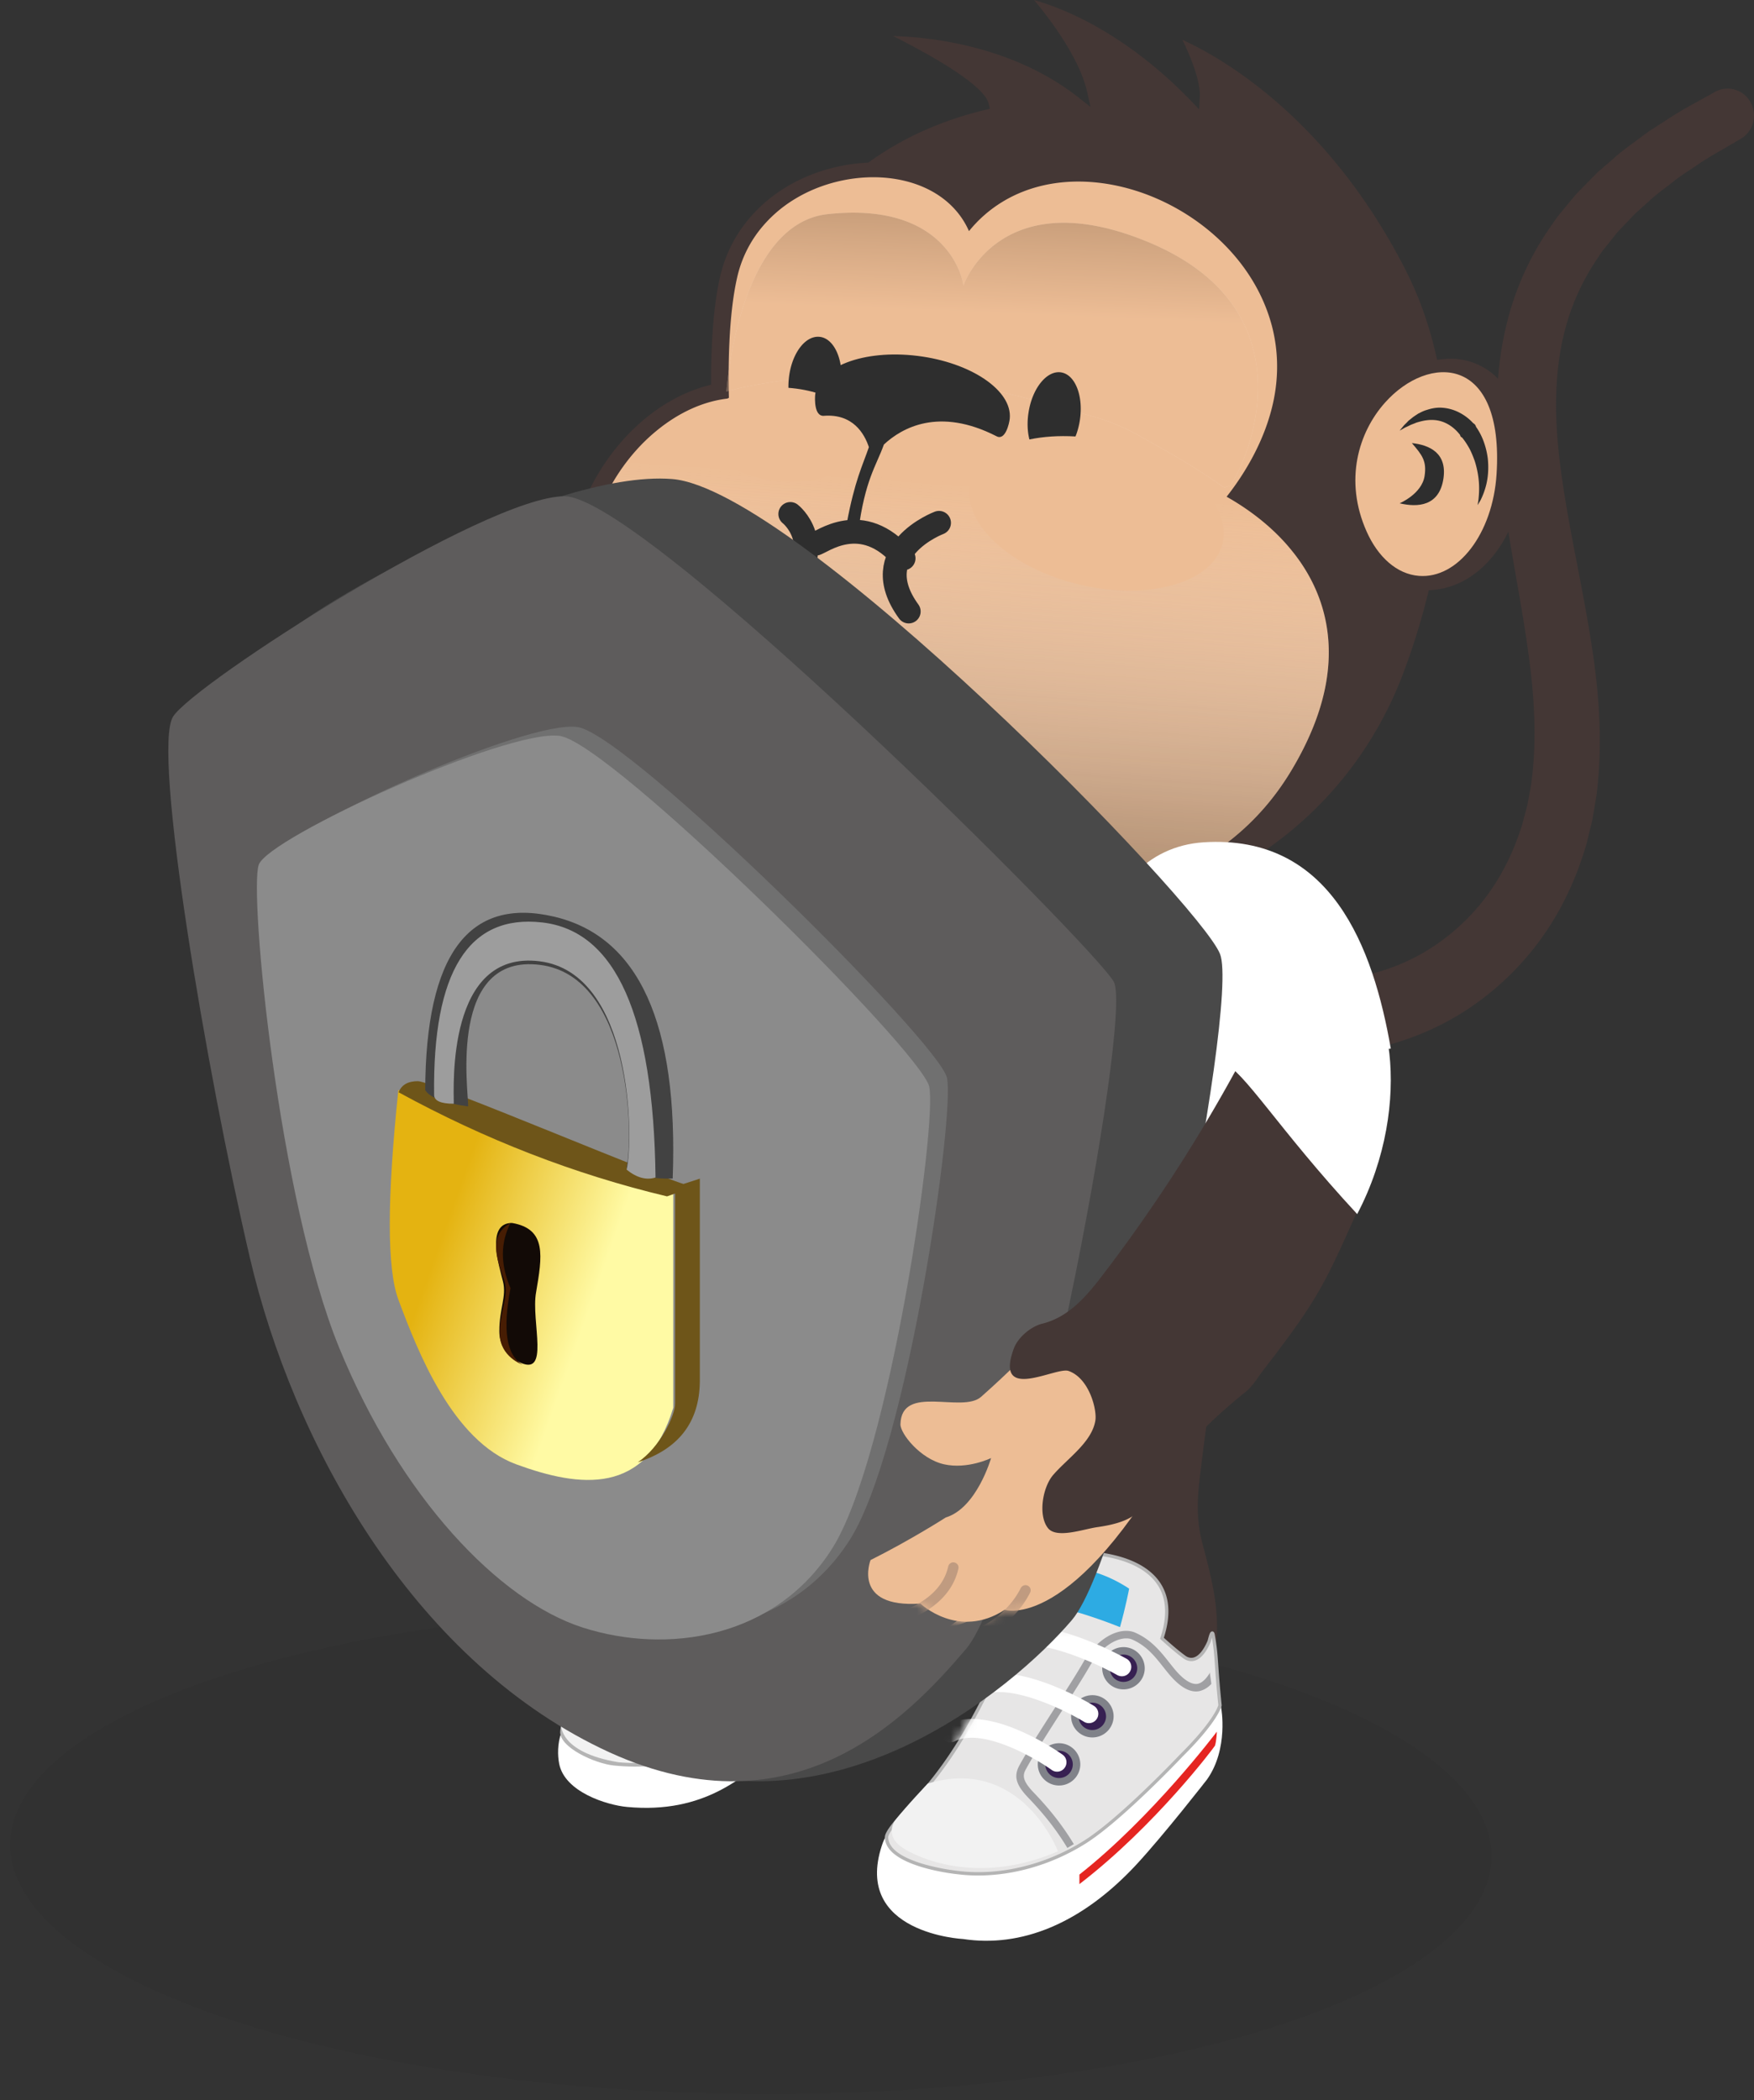 <svg xmlns="http://www.w3.org/2000/svg" xmlns:xlink="http://www.w3.org/1999/xlink" width="198" height="237"><rect width="100%" height="100%" fill="#333333" stroke="none"/><defs><path id="prefix__a" d="M9.299 0s-1.62 3.716-3.403 5.473c0 0-2.482 2.925-5.896 5.855l6.877 5.746 10.068-6.002 4.92-5.517-3.446-4.098L9.3 0z"/><path id="prefix__c" d="M9.299 0s-1.62 3.716-3.403 5.473c0 0-2.482 2.925-5.896 5.855l6.877 5.746 10.068-6.002 4.92-5.517-3.446-4.098L9.3 0z"/><path id="prefix__e" d="M9.299 0s-1.62 3.716-3.403 5.473c0 0-2.482 2.925-5.896 5.855l6.877 5.746 10.068-6.002 4.92-5.517-3.446-4.098L9.3 0z"/><path id="prefix__g" d="M15.372 1.37c2.05 2.49 1.245 3.54 3.258 9.43.418 1.221 2.723 5.8-.201 5.918-.7.027-1.558-.231-2.75-1.668-.62-.742-2.245-3.152-2.245-3.152s-.175 3.803 1.398 5.724c0 0 2.362 1.808 3.888 1.178 0 0 3.724-.737 2.75 2.755-.493 1.764-2.427 4.6-6.42 3.39 0 0-1.754 3.313-5.918.128 0 0-3.268 1.082-5.318-4.244 0 0-7.675-2.25-1.25-16.813-.005.01 9.339-6.865 12.808-2.647z"/><path id="prefix__i" d="M7.738 0S3.925 9.387 0 15.213l13.2 6.314 4.918-5.752 5.709-8.246-.048-4.085-3.429-2.271L7.738 0z"/><path id="prefix__k" d="M7.738 0S3.925 9.387 0 15.213l13.2 6.314 4.918-5.752 5.709-8.246-.048-4.085-3.429-2.271L7.738 0z"/><path id="prefix__m" d="M7.738 0S3.925 9.387 0 15.213l13.2 6.314 4.918-5.752 5.709-8.246-.048-4.085-3.429-2.271L7.738 0z"/><path id="prefix__r" d="M22.356.051C18.049.562 19.55.6 12.752 6.62c-2.148 1.9-9.006-1.501-9.104 3.103-.022 1.022 2.213 3.896 4.91 4.508 2.66.601 5.32-.703 5.32-.703s-1.605 5.642-5.118 6.707c0 0-3.888 2.501-8.49 4.806 0 0-2.142 5.445 5.63 4.908 0 0 4.296 4.103 9.517.702 0 0 7.673 2.603 19.583-18.8-.01 0-4.617-12.758-12.644-11.8z"/><path id="prefix__t" d="M22.356.051C18.049.562 19.55.6 12.752 6.62c-2.148 1.9-9.006-1.501-9.104 3.103-.022 1.022 2.213 3.896 4.91 4.508 2.66.601 5.32-.703 5.32-.703s-1.605 5.642-5.118 6.707c0 0-3.888 2.501-8.49 4.806 0 0-2.142 5.445 5.63 4.908 0 0 4.296 4.103 9.517.702 0 0 7.673 2.603 19.583-18.8-.01 0-4.617-12.758-12.644-11.8z"/><linearGradient id="prefix__o" x1="44.297%" x2="51.313%" y1="139.244%" y2="41.92%"><stop offset="0%" stop-color="#3E2915"/><stop offset="10.45%" stop-color="#47321E" stop-opacity=".895"/><stop offset="29.53%" stop-color="#604A37" stop-opacity=".705"/><stop offset="55.1%" stop-color="#8E7B6B" stop-opacity=".449"/><stop offset="85.85%" stop-color="#D6CEC8" stop-opacity=".141"/><stop offset="100%" stop-color="#FFF" stop-opacity="0"/></linearGradient><linearGradient id="prefix__p" x1="52.525%" x2="56.236%" y1="47.437%" y2="0%"><stop offset="7.05%" stop-color="#EDBD95"/><stop offset="100%" stop-color="#3E2915"/></linearGradient><linearGradient id="prefix__q" x1="25.218%" x2="73.644%" y1="23.897%" y2="48.352%"><stop offset="0%" stop-color="#E4B311"/><stop offset="100%" stop-color="#FFFAA4"/></linearGradient></defs><g fill="none" fill-rule="evenodd" transform="translate(.917)"><ellipse cx="83.84" cy="208.809" fill="#030304" fill-rule="nonzero" opacity=".05" rx="27.475" ry="83.608" transform="rotate(-89.509 83.84 208.81)"/><g fill="#443735" fill-rule="nonzero"><path d="M134.65 174.252c-.874-3.31-.516-5.934-.109-9.25 1.047-8.547 2.425-16.876 4.444-25.236 1.682-6.957 1.86-14.246 1.91-21.364.048-6.416-.283-13.074-2.561-19.147-2.921-7.771-11.144-11.863-18.984-12.05-7.717-.189-17.737.331-24.02 5.279-3.32 2.62-6.89 7.814-7.687 11.997-2.773 14.536-3.18 30.935-.75 45.535.75 4.504 2.535 9.555 3.001 14.102.25 2.485-.542 3.674-1.03 5.682-.136.568-2.372 2.635-2.773 3.208 0 0-1.481 3.83 3.857 4.05.69.026.988 1.044 1.064 2.12.076 1.087 1.785 6.352 5.008 3.953 0 0 .282-.879 2.468.214 0 0 5.17-1.671 4.102-7.59-.184-1.033-.239-3.448-.163-4.573.109-1.612.196-2.962.277-4.43.222-4.129 1.671-11.364 6.977-9.822 6.158 1.794 7.303 6.465 7.374 12.811.01 1.109.157 3.819.076 4.836-.218 2.818-.152 3.214-.326 5.876-.109 1.639-.64 3.663 1.942 4.408.38.112 2.04-2.068 3.977-.225 1.595 1.515 3 5.827 7.58.412.537-.632 1.785 2.357 4.243 2.758 1.367.225 2.17-2.496 1.497-7.396-.315-2.217-1.226-5.522-1.394-6.16z"/><path d="M134.688 188a.996.996 0 01-.18-.016c-1.486-.241-2.55-1.387-3.25-2.142-.303-.327-.65-.697-.786-.697-1.579 1.853-2.908 2.748-4.08 2.737h-.038c-1.308-.027-2.165-1.14-2.919-2.115-.293-.38-.57-.734-.846-.997-1.335-1.269-2.512-.482-3.218-.01-.309.209-.499.332-.683.278-2.436-.701-2.263-2.544-2.127-4.027.016-.193.038-.386.049-.573.076-1.173.108-1.902.135-2.603.033-.873.07-1.698.19-3.273.054-.68 0-2.169-.038-3.363a71.837 71.837 0 01-.043-1.457c-.07-6.518-1.308-10.904-7.238-12.634-1.291-.375-2.425-.23-3.375.434-2.756 1.922-3.266 7.54-3.358 9.217-.081 1.5-.168 2.855-.277 4.435-.081 1.167-.021 3.534.158 4.53.868 4.81-2.382 7.21-4.227 7.804l-.076.027-.07-.038c-1.216-.61-1.775-.562-1.997-.476-.163.058-.2.155-.206.16l-.022.048-.043.038c-.912.68-1.79.835-2.615.466-1.818-.82-2.648-3.85-2.697-4.553-.081-1.2-.412-1.928-.879-1.944-1.872-.075-3.147-.6-3.781-1.553-.82-1.226-.266-2.683-.245-2.747l.022-.038c.157-.23.575-.659 1.053-1.157.645-.67 1.616-1.687 1.692-1.987.141-.573.299-1.076.456-1.564.402-1.242.743-2.313.57-4.06-.266-2.58-.966-5.366-1.644-8.054-.505-2.014-1.031-4.097-1.356-6.036-2.388-14.348-2.122-30.544.748-45.6.841-4.412 4.607-9.618 7.759-12.103 6.521-5.137 16.9-5.5 24.144-5.324 7.323.177 16.092 4.007 19.157 12.174 2.344 6.25 2.615 13.218 2.572 19.21-.049 7.317-.239 14.461-1.915 21.408-1.85 7.659-3.299 15.907-4.438 25.215l-.033.262c-.396 3.203-.705 5.73.136 8.918l.06.22c.26.969 1.052 3.92 1.334 5.955.5 3.636.223 6.357-.743 7.284-.228.209-.5.321-.792.321z"/></g><path fill="#FFF" fill-rule="nonzero" d="M104.621 179.096s.265 6.024-.211 8.447c-.38 1.942-1.106 4.474-6.585 5.407-2.985.508-8.54 2.521-11.434 4.802-3.338 2.62-7.71 6.974-16.538 6.145-2.228-.208-7.04-1.67-7.652-4.895-.352-1.845-.076-5.097 3.089-6.827 4.535-2.477 10.139-7.022 15.487-13.74 1.81-2.275 4.065-11.47 9.608-6.52.97.867 1.713 1.527 3.653 3.71 1.327 1.5 5.375 5.157 7.668 2.226.558-.714 2.546-3.377 2.725-1.762.098.884.163 1.02.19 3.007z"/><g fill-rule="nonzero"><path fill="#E7E6E6" d="M104.621 179.096s.206 2.963-.233 5.707c-.314 1.954-2.628 3.787-8.107 4.72-2.986.508-9.58 3.182-12.659 5.206-6.643 4.36-11.705 4.42-15.167 4.098-2.228-.207-5.848-2.051-5.724-3.416.109-1.195.179-1.539 2.563-3.236 4.216-3 10.14-7.022 15.488-13.74 1.81-2.275 4.2-11.606 9.608-6.52.948.889 1.712 1.527 3.652 3.71 1.328 1.5 5.376 5.157 7.668 2.226.558-.714 2.547-3.377 2.726-1.762.092.884.157 1.02.184 3.007z"/><path fill="#B4B4B4" d="M70.681 199.346c-.807-.006-1.56-.05-2.264-.12-2.157-.202-6.254-2.074-6.091-3.858.13-1.42.357-1.845 2.73-3.536l.76-.54c4.07-2.887 9.65-6.843 14.647-13.124.38-.475.802-1.315 1.29-2.281 1.214-2.412 2.726-5.419 5.077-5.839 1.22-.218 2.51.306 3.843 1.56.151.143.298.28.444.416.786.725 1.593 1.473 3.235 3.328 1.073 1.212 3.387 3.252 5.278 3.192.705-.021 1.28-.332 1.761-.944l.098-.12c1.208-1.555 2.097-2.483 2.785-2.28.222.065.504.261.57.845.016.164.032.3.048.431.07.568.12.982.14 2.609.017.24.196 3.088-.238 5.79-.27 1.696-1.956 3.955-8.442 5.058-3.002.513-9.549 3.203-12.507 5.145-5.365 3.51-9.733 4.284-13.163 4.268zm16.692-28.523c-.135 0-.27.011-.406.033-1.95.349-3.36 3.148-4.492 5.402-.51 1.01-.949 1.883-1.377 2.423-5.067 6.373-10.702 10.368-14.81 13.282l-.759.54c-2.277 1.62-2.298 1.872-2.396 2.936-.087.96 3.165 2.76 5.354 2.968 3.571.333 8.492.18 14.908-4.032 3.083-2.025 9.673-4.732 12.816-5.266 4.687-.797 7.446-2.352 7.77-4.377.423-2.663.234-5.582.228-5.615v-.021c-.021-1.594-.065-1.965-.135-2.532l-.054-.442c-.006-.055-.017-.099-.022-.126-.195.076-.688.442-1.88 1.975l-.098.126c-.629.808-1.43 1.228-2.379 1.26h-.12c-2.655-.01-5.472-3.11-5.792-3.47-1.615-1.823-2.406-2.56-3.176-3.269-.146-.136-.298-.273-.45-.414-.964-.912-1.885-1.375-2.73-1.381z"/></g><path fill="#F2F2F2" fill-rule="nonzero" d="M75.96 198.243s-4.027-10.046-9.51-7.372c0 0-3.713 1.872-4.016 3.77 0 0-.255 3.095 6.438 4.208.005 0 3.62.426 7.088-.606z"/><path fill="#9B4D98" fill-rule="nonzero" d="M89.757 175.876s-4.52-2.925-5.885-2.177c0 0 1.105-1.97 2.373-2.56.889-.414 2.179-1.085 5.294 2.658.006 0-1.712 1.391-1.782 2.079z"/><path fill="#A0A0A3" fill-rule="nonzero" d="M77.835 197.272a7.802 7.802 0 00-.493-.911c-.347-.59-.678-1.14-.65-1.72.064-1.418 1.56-1.936 2.362-2.215.092-.032.179-.06.255-.092 12.859-4.797 17.059-13.959 17.097-14.052l.742.333c-.043.099-1.1 2.434-3.799 5.403-2.482 2.728-6.882 6.515-13.758 9.08-.082.032-.174.06-.277.098-.9.31-1.777.682-1.815 1.473-.016.333.254.786.536 1.26.19.317.385.65.537 1.005l-.737.338z"/><path fill="#E52521" fill-rule="nonzero" d="M82.669 197.616c4.205-3.383 7.808-5.304 11.342-6.046 6.416-1.348 9.033-3.247 9.765-3.913l-.31 1.152c-1.273.965-3.733 2.395-9.288 3.563-3.403.715-6.898 2.586-11 5.882-.667.535-2.124 1.343-2.883 1.681l-.016-.033.005-.867c.748-.366 1.864-.999 2.385-1.42z"/><g fill-rule="nonzero"><path fill="#372052" d="M88.943 178.714a1.892 1.892 0 012.358-1.277 1.91 1.91 0 011.268 2.374 1.892 1.892 0 01-2.357 1.277 1.903 1.903 0 01-1.269-2.374z"/><path fill="#808289" d="M90.743 181.584a2.3 2.3 0 01-2.021-1.222 2.297 2.297 0 01-.175-1.764 2.308 2.308 0 011.117-1.374 2.253 2.253 0 011.75-.174 2.3 2.3 0 011.366 1.124c.293.545.352 1.173.174 1.762a2.308 2.308 0 01-1.117 1.375c-.336.18-.715.273-1.094.273zm.016-3.814a1.492 1.492 0 00-1.43 1.064c-.115.382-.077.786.113 1.14.19.35.499.612.878.726.78.24 1.615-.213 1.848-.998a1.494 1.494 0 00-.992-1.861 1.22 1.22 0 00-.417-.071z"/><path fill="#372052" d="M84.224 182.806a1.892 1.892 0 012.357-1.277 1.91 1.91 0 011.268 2.374 1.892 1.892 0 01-2.357 1.277 1.907 1.907 0 01-1.268-2.374z"/><path fill="#808289" d="M86.029 185.671c-.223 0-.44-.033-.656-.098a2.327 2.327 0 01-1.54-2.888 2.308 2.308 0 011.118-1.374 2.253 2.253 0 011.75-.174 2.3 2.3 0 011.366 1.124c.293.545.352 1.173.174 1.762a2.308 2.308 0 01-1.117 1.375 2.218 2.218 0 01-1.094.273zm.016-3.809a1.488 1.488 0 00-1.43 1.064 1.494 1.494 0 00.991 1.861c.38.115.78.077 1.133-.114a1.496 1.496 0 00.606-2.025 1.49 1.49 0 00-.877-.726 1.613 1.613 0 00-.423-.06z"/><g><path fill="#372052" d="M79.287 186.828a1.892 1.892 0 012.357-1.276 1.91 1.91 0 011.268 2.373 1.892 1.892 0 01-2.357 1.277 1.908 1.908 0 01-1.268-2.374z"/><path fill="#808289" d="M81.092 189.693c-.223 0-.44-.033-.656-.098a2.327 2.327 0 01-1.54-2.887 2.305 2.305 0 012.869-1.55 2.32 2.32 0 011.539 2.887 2.308 2.308 0 01-1.118 1.376 2.34 2.34 0 01-1.094.273zm-1.415-2.75a1.494 1.494 0 00.992 1.86 1.494 1.494 0 00.862-2.86 1.489 1.489 0 00-1.854 1z"/></g></g><g transform="translate(73.245 174.288)"><mask id="prefix__b" fill="#fff"><use xlink:href="#prefix__a"/></mask><path fill="#FFF" fill-rule="nonzero" d="M17.373 5.811c-.19 0-.384-.054-.558-.169-1.972-1.315-7.754-4.398-10.751-2.87a1.015 1.015 0 01-1.371-.453 1.03 1.03 0 01.45-1.38c4.66-2.38 12.463 2.772 12.794 2.99.466.31.596.95.287 1.424a.99.99 0 01-.85.458z" mask="url(#prefix__b)"/><mask id="prefix__d" fill="#fff"><use xlink:href="#prefix__c"/></mask><path fill="#FFF" fill-rule="nonzero" d="M12.523 9.713c-.211 0-.428-.07-.607-.207-1.68-1.277-6.692-4.262-9.65-2.75a1.015 1.015 0 01-1.372-.453 1.03 1.03 0 01.45-1.381C6.048 2.526 12.859 7.65 13.147 7.869c.45.343.536.982.195 1.435a.994.994 0 01-.819.41z" mask="url(#prefix__d)"/><mask id="prefix__f" fill="#fff"><use xlink:href="#prefix__e"/></mask><path fill="#FFF" fill-rule="nonzero" d="M7.597 13.866a1 1 0 01-.644-.235c-1.54-1.277-6.173-4.267-9.11-2.772a1.015 1.015 0 01-1.37-.453 1.03 1.03 0 01.449-1.38c4.73-2.412 11.06 2.799 11.326 3.023.433.36.493 1.01.135 1.446-.2.245-.493.37-.786.37z" mask="url(#prefix__f)"/></g><g transform="translate(61.348 139.544)"><path fill="#EDBD95" fill-rule="nonzero" d="M15.372 1.37c2.05 2.49 1.245 3.54 3.258 9.43.418 1.221 2.723 5.8-.201 5.918-.7.027-1.558-.231-2.75-1.668-.62-.742-2.245-3.152-2.245-3.152s-.175 3.803 1.398 5.724c0 0 2.362 1.808 3.888 1.178 0 0 3.724-.737 2.75 2.755-.493 1.764-2.427 4.6-6.42 3.39 0 0-1.754 3.313-5.918.128 0 0-3.268 1.082-5.318-4.244 0 0-7.675-2.25-1.25-16.813-.005.01 9.339-6.865 12.808-2.647z"/><mask id="prefix__h" fill="#fff"><use xlink:href="#prefix__g"/></mask><g fill-rule="nonzero" mask="url(#prefix__h)"><path fill="#EDBD95" d="M15.573 25.698s-5.689-2.755-5.334-6.8"/><path fill="#C09B80" d="M15.494 26.069c-.027-.005-.053-.016-.08-.027-.243-.117-5.916-2.916-5.546-7.171a.373.373 0 11.743.064c-.323 3.734 5.07 6.397 5.128 6.424a.382.382 0 01.174.506.389.389 0 01-.418.204z"/><path fill="#EDBD95" d="M9.408 26.042s-2.887-3.077-2.464-6.847"/><path fill="#C09B80" d="M9.328 26.408a.401.401 0 01-.19-.107c-.123-.13-3.005-3.256-2.565-7.15a.376.376 0 01.414-.334c.196.027.35.21.328.42-.397 3.54 2.336 6.515 2.363 6.542a.375.375 0 01-.016.532.355.355 0 01-.334.097z"/><path fill="#EDBD95" d="M3.532 21.572s-.302-2.06-.165-3.524"/><path fill="#C09B80" d="M3.446 21.943a.381.381 0 01-.307-.318c-.011-.085-.306-2.12-.17-3.61.017-.21.216-.36.432-.344.216.022.38.205.364.41-.132 1.397.158 3.414.165 3.436a.38.38 0 01-.342.425.317.317 0 01-.142 0z"/></g></g><path fill="#443735" fill-rule="nonzero" d="M86.26 101.106c.376.086.731.22 1.054.42 2.77 1.716 6.5 9.824 3.878 16.785-1.754 4.052-5.112 7.134-8.327 10.378.121-2.539 2.521-4.589 2.844-7.112-7.871 6.924-6.605 21.612-6.717 22.682h-.73c-.694 0-1.039.377-1.145 1.039-.132.839.387 2.146-.948 2.14h-.005c-.779-.177-1.112-.85-1.383-1.07-.355-.29-.699-.506-1.123-.597a3.116 3.116 0 00-.333-.048 3.04 3.04 0 00-2.845 1.538c-.524.936-.688 2.034-1.123 3.013-1.33 3.008-4.264 4.283-7.304 3.6l-.143-.033c-.987-3.578-1.017-7.473-.477-11.077.434-3.067 1.52-6.117 2.775-8.931 2.845-6.311 5.213-13.036 8.513-19.164a54.707 54.707 0 013.565-5.773c-1.213.393-2.416.91-3.295 1.394-.471.231-.837.463-1.107.619l-.419.247s2.05-1.436 2.21-1.7c.015-.027.015-.043-.006-.048-.143-.033-1.049.403-1.24.36-.042-.01-.047-.048.006-.118.598-.91 1.515-2.056 2.564-3.132 1.038-1.092 2.245-2.028 3.172-2.722.467-.333.874-.592 1.155-.78.244-.172 4.121-2.54 6.934-1.91"/><path fill="#79227B" fill-rule="nonzero" d="M81.972 96s-15.155 7.746-15.889 26.524c0 0 10.481 4.546 17.236 8.476 0 0 2.395-16.54 5.764-22.454L81.972 96z"/><path fill="#443735" fill-rule="nonzero" d="M134.708 106.238l1.33.892c.382.222.769.454 1.31.757.285.146.593.297.916.465.323.167.694.303 1.065.476a23.135 23.135 0 005.707 1.573c1.14.14 2.358.243 3.65.205 1.289-.043 2.65-.157 4.039-.449 2.776-.567 5.723-1.675 8.43-3.535a23.923 23.923 0 007.08-7.503 27.202 27.202 0 002.352-5.087l.234-.681.058-.168c.042-.15-.043.157-.027.109l.01-.05.027-.096.106-.395c.138-.53.281-1.06.419-1.595l.106-.4c.032-.124.042-.232.064-.346l.121-.68c.08-.46.18-.893.244-1.385.535-3.967.435-8.195-.063-12.498-.498-4.313-1.31-8.697-2.078-13.12-.757-4.426-1.457-8.902-1.7-13.389-.234-4.481.074-9.006 1.155-13.18a32.442 32.442 0 015.097-10.924c.504-.79 1.108-1.46 1.664-2.146.281-.34.556-.676.832-1.005.276-.33.583-.611.87-.914.582-.59 1.149-1.168 1.7-1.724l1.706-1.476c1.081-.99 2.205-1.74 3.2-2.492.986-.773 1.967-1.34 2.825-1.903 1.712-1.146 3.127-1.86 4.075-2.4l1.457-.806c1.442-.8 3.249-.254 4.033 1.222.773 1.454.265 3.265-1.14 4.081l-.148.087s-.46.265-1.33.773c-.858.513-2.172 1.2-3.688 2.265-.763.519-1.653 1.054-2.506 1.751-.87.687-1.866 1.368-2.777 2.244-.472.421-.96.86-1.463 1.308-.455.48-.927.978-1.414 1.486-.233.26-.498.503-.721.779l-.673.849c-.445.573-.948 1.135-1.335 1.783a25.852 25.852 0 00-3.927 8.817c-.805 3.368-1.023 7.125-.747 11.103.286 3.984 1.002 8.174 1.828 12.504.827 4.335 1.754 8.838 2.38 13.503.62 4.665.863 9.552.29 14.433-.068.616-.2 1.27-.301 1.903l-.164.957c-.027.157-.053.324-.085.465l-.1.4c-.133.535-.266 1.07-.393 1.6l-.095.4-.027.103-.01.048-.059.206-.069.221-.28.87a35.056 35.056 0 01-2.93 6.628 31.951 31.951 0 01-9.242 10.152c-3.588 2.551-7.509 4.124-11.229 4.957-1.865.421-3.693.616-5.426.708-1.743.076-3.396-.022-4.944-.19a31.144 31.144 0 01-7.81-1.989c-.514-.216-1.018-.405-1.468-.621-.45-.222-.874-.422-1.267-.616a46.297 46.297 0 01-2.034-1.146l-1.346-.87c-1.993-1.282-2.586-3.969-1.33-6.001 1.256-2.033 3.89-2.638 5.882-1.357.037.022.068.043.084.054z"/><g fill-rule="nonzero"><path fill="#5C4D4C" d="M82.575 125.072c-.31-3.253-.717-6.79.016-10.235.369-1.722 1.208-3.338 2.047-4.277.85-.933 1.497-1.272 1.663-1.39.454-.241.914-.247 1.31-.086 3.881-6.96 10.472-11.35 17.627-10.84 4.844.343 9.11 2.882 12.254 6.783.128-.15.262-.284.411-.391.52-.376 1.171-.365 1.6.059.245.171 1.56 1.733 2.325 3.928.705 1.862 1.176 4.079 1.598 6.22.572 1.653.99 3.574 1.251 5.576.182.58.38 1.095.594 1.492.61 1.298 1.604 1.599 1.604 2.098 0 .215-.268.483-.813.58-.289.059-.668.032-1.08-.102v.01c.016.494-.016.918-.043 1.331-.058.827-.16 1.546-.246 2.249-.181 1.38-.352 2.608-.422 3.612-.075 1.009-.043 1.776.032 2.323.021.13.038.258.054.381a2.4 2.4 0 01.058.296c.027.182.022.338-.032.434-.053.092-.165.124-.342.08a1.365 1.365 0 01-.31-.128 2.712 2.712 0 01-.342-.306c-.492-.515-.936-1.524-1.198-2.715a13.83 13.83 0 01-.219-1.224c-.021.215-.037.43-.059.639-.224 2.57-.395 5.109-.4 6.901-.006.902.047 1.578.106 1.954.027.38.214.59.23.837 0 .112-.064.225-.251.3-.096.049-.203.049-.342.016-.15-.021-.278-.09-.423-.193-.577-.418-1.02-1.277-1.368-2.26-.102-.289-.193-.6-.284-.922-.395 1.819-.695 3.58-.967 4.98-.278 1.605-.524 2.742-.904 2.823-.353.075-.813-.972-1.187-2.694a49.04 49.04 0 01-.112-.634 14.17 14.17 0 00-.829 1.256c-.47.795-.834 1.659-1.117 2.378-.289.708-.465 1.341-.818 1.53-.326.187-.882-.248-1.267-1.267-.225-.59-.364-1.353-.417-2.174-2.962 1.793-6.304 2.705-9.779 2.458-5.229-.376-9.784-3.295-12.98-7.739a7.32 7.32 0 01-.503 1.272c-.337.655-.7 1.041-1.07 1.015-.369-.027-.71-.446-1.02-1.004a13.09 13.09 0 01-.37-.767 6.1 6.1 0 01-.422.477c-.62.623-1.32.875-1.764.827-.455-.038-.669-.274-.68-.489-.015-.241.166-.472.353-.789.198-.305.375-.686.514-1.196.23-.79.363-2.024.417-3.397-.615.912-1.353 1.465-1.893 1.61-.658.209-1.037.085-1.08-.113-.134-.494 1.139-1.234 1.476-3.182.438-1.906.155-4.96-.187-8.211z"/><path fill="#1E1E1C" d="M105.243 98.25c4.844.343 9.11 2.881 12.254 6.783.128-.15.262-.285.412-.392.273-.199.583-.29.877-.268.262.021.513.128.716.327.246.172 1.561 1.733 2.326 3.928.705 1.863 1.176 4.079 1.598 6.22.572 1.653.99 3.574 1.251 5.576.182.58.38 1.095.594 1.492.61 1.299 1.604 1.6 1.604 2.098 0 .215-.268.483-.813.58a1.737 1.737 0 01-.454.027 2.858 2.858 0 01-.626-.124v.011c.016.494-.016.918-.043 1.331-.058.826-.16 1.546-.246 2.249-.181 1.379-.352 2.608-.422 3.611-.075 1.01-.043 1.777.032 2.324.021.129.038.258.054.381.026.107.048.204.058.295.027.183.022.338-.032.435-.042.075-.117.107-.235.102-.032 0-.07-.01-.107-.016a1.365 1.365 0 01-.31-.129 2.712 2.712 0 01-.342-.306c-.492-.515-.936-1.524-1.198-2.715a13.83 13.83 0 01-.219-1.224c-.021.215-.037.43-.059.639-.224 2.57-.395 5.109-.4 6.901-.006.902.047 1.578.106 1.954.027.38.214.59.23.837 0 .113-.064.225-.251.3a.402.402 0 01-.214.038 4.172 4.172 0 00-.128-.016c-.15-.022-.278-.091-.423-.193-.577-.419-1.02-1.278-1.368-2.26-.102-.29-.193-.6-.284-.923-.395 1.82-.695 3.58-.967 4.98-.278 1.605-.524 2.743-.904 2.823-.016.006-.032.006-.048.006-.348-.027-.78-1.052-1.139-2.694a49.039 49.039 0 01-.112-.634 14.17 14.17 0 00-.829 1.256c-.47.794-.834 1.658-1.117 2.378-.289.708-.465 1.341-.818 1.529a.332.332 0 01-.187.043c-.326-.022-.76-.462-1.075-1.31-.224-.59-.364-1.352-.417-2.173-2.962 1.792-6.303 2.705-9.778 2.458-5.23-.376-9.784-3.295-12.982-7.739a7.32 7.32 0 01-.502 1.272c-.337.655-.7 1.036-1.064 1.014h-.005c-.37-.026-.711-.445-1.022-1.003a13.09 13.09 0 01-.368-.768 6.1 6.1 0 01-.423.478c-.599.601-1.278.859-1.721.827-.016 0-.027 0-.043-.006-.455-.037-.668-.274-.68-.488-.015-.242.167-.472.354-.79.198-.305.374-.686.513-1.196.23-.789.364-2.023.417-3.397-.615.912-1.353 1.465-1.893 1.61a1.9 1.9 0 01-.684.107c-.235-.016-.369-.107-.396-.22-.133-.493 1.14-1.234 1.476-3.182.422-1.921.134-4.98-.208-8.227-.31-3.252-.717-6.789.016-10.234.369-1.723 1.208-3.338 2.047-4.277.85-.934 1.497-1.272 1.663-1.39a1.58 1.58 0 01.855-.193c.16.01.31.048.455.107 3.897-6.96 10.49-11.35 17.648-10.84m.086-1.208c-7.106-.505-14.067 3.585-18.344 10.722a2.83 2.83 0 00-1.245.333l-.07.038-.064.043c-.01.005-.032.021-.053.032-.29.182-.968.612-1.802 1.524-1.059 1.18-1.946 3.032-2.337 4.84-.732 3.43-.39 6.929-.096 10.02l.054.585c.347 3.295.604 6.15.23 7.851l-.006.027-.005.027c-.15.885-.561 1.444-.893 1.894-.337.462-.76 1.036-.567 1.787.155.64.733 1.08 1.476 1.133.337.027.711-.027 1.112-.15l.059-.017c-.027.108-.048.21-.075.301l-.005.01-.006.011c-.09.344-.208.618-.363.86l-.006.01-.005.01c-.027.049-.059.092-.086.135-.203.322-.48.767-.443 1.357.037.698.604 1.509 1.764 1.61.027 0 .048.006.075.006.615.043 1.288-.161 1.914-.569.369.51.882.982 1.614 1.041.749.054 1.401-.343 1.947-1.175 3.405 3.955 7.821 6.295 12.612 6.633 3.036.215 6.09-.397 8.933-1.782.065.258.14.5.225.72.47 1.26 1.246 2.023 2.117 2.087.3.021.594-.043.856-.188.673-.37.946-1.079 1.213-1.765.048-.119.091-.242.145-.365.117-.3.256-.644.417-.999.417.956.914 1.396 1.577 1.444.128.01.262 0 .39-.027 1.166-.241 1.46-1.594 1.834-3.789l.273-1.438c.144.156.299.29.46.403.197.14.502.338.919.402a2 2 0 00.246.032 1.55 1.55 0 00.802-.145c.593-.268.957-.805.951-1.416v-.038l-.005-.038c-.021-.295-.118-.525-.182-.681a1.08 1.08 0 01-.053-.145l-.005-.048-.006-.049c-.021-.155-.101-.74-.096-1.76 0-.681.027-1.519.08-2.506.07.064.14.118.209.166l.07.049.074.043c.187.102.385.182.577.236l.016.005.016.005a1.5 1.5 0 00.305.049c.567.043 1.075-.215 1.353-.687.198-.338.256-.735.192-1.213a3.262 3.262 0 00-.064-.344c-.016-.112-.032-.236-.053-.354-.054-.375-.097-1.035-.022-2.05.054-.82.182-1.798.332-2.925l.08-.617.037-.295c.08-.628.16-1.277.214-2.023l.006-.043c0-.027.005-.048.005-.075.048-.006.09-.016.139-.022 1.24-.225 1.791-1.045 1.791-1.765 0-.757-.503-1.218-.871-1.551-.3-.274-.615-.558-.845-1.057l-.016-.033-.016-.026a7.522 7.522 0 01-.47-1.186c-.273-2.056-.712-3.999-1.268-5.625-.4-2.034-.887-4.357-1.63-6.322-.744-2.125-2.027-3.88-2.652-4.416a2.325 2.325 0 00-1.438-.634 2.486 2.486 0 00-1.193.22c-3.379-3.777-7.725-6.014-12.355-6.347z"/></g><path fill="#1E1E1C" fill-rule="nonzero" d="M110.083 46.052c.833-.589 1.755-1.001 2.704-1.337a12.78 12.78 0 012.93-.648c.996-.112 2.008-.077 3.014.053 1.007.141 1.993.43 2.946.807 1.903.79 3.637 2.056 5.039 3.653 1.417 1.579 2.55 3.429 3.367 5.42-1.233-1.703-2.535-3.3-3.994-4.654-.354-.354-.749-.642-1.118-.972-.19-.153-.39-.295-.585-.442l-.295-.218-.306-.195a12.969 12.969 0 00-2.524-1.349c-1.739-.748-3.615-1.066-5.502-1.072-.943.006-1.897.083-2.846.247-.948.154-1.892.395-2.83.707zm-14-.168a13.63 13.63 0 00-3.406-.803 11.959 11.959 0 00-3.364.15c-.273.06-.541.137-.814.2-.279.049-.536.16-.804.248-.262.098-.54.166-.793.287-.257.122-.514.234-.776.346-.274.097-.51.258-.76.389l-.767.404c-.498.297-.98.613-1.516.895.348-.452.734-.89 1.141-1.314l.68-.569c.23-.19.461-.38.729-.53.257-.16.52-.321.782-.472.128-.083.268-.146.412-.204l.429-.185c.562-.268 1.189-.404 1.805-.565a9.053 9.053 0 013.792.083c1.222.287 2.373.832 3.23 1.64z"/><path fill="#79227B" fill-rule="nonzero" d="M83.574 147.265c.345.344 3.873 3.745 12.103 5.91 14.389 3.783 31.88.983 44.096-2.063.5-1.735 3.997-24.038 3.19-28.546-.732-4.099-1.668-28.712-5.046-32.741-2.748-.468-43.025-7.162-49.792-1.677-.35.731-9.462 25.28-6.04 38.196l.02.14-.074.123c-.011.021-1.334 2.32-1.797 6.007-.414 3.39-.177 8.682 3.34 14.651z"/><path fill="#FFF" fill-rule="nonzero" d="M136.018 184.504c.448 2.536.02 3.274.918 8.208 0 0 .865 4.617-1.602 8.092 0 0-4.849 6.23-7.983 9.61-6.237 6.712-13.051 9.37-19.534 8.388 0 0-12.436-.604-9.195-10.522.331-1.013.635-1.575 2.964-4.229 4.245-4.844 7.807-9.715 12.976-22.227.17-.414.406-1.364 1.335-1.295 0 0-.278-5.141 4.117-5.332 3.524-.154 12.5 1.75 10.231 9.662 0 0 1.41 1.31 2.542 2.128.587.424 1.735.642 2.771-1.746.07-.175.331-1.485.46-.737z"/><g fill-rule="nonzero"><path fill="#E7E6E6" d="M136.018 184.504c.448 2.536.262 2.95.774 7.927 0 0-.326 1.656-4.352 5.646 0 0-6.803 7.221-10.925 9.805-4.432 2.78-9.73 4.001-14.37 3.418 0 0-7.909-.818-7.989-3.964-.021-.722 1.928-2.754 2.425-3.28 4.432-4.674 7.807-9.715 12.976-22.227.17-.413.005-1.586 1.281-1.262 0 0-.224-5.18 4.17-5.365 3.525-.154 13.142.838 10.232 9.663 0 0 1.41 1.31 2.542 2.127.587.425 1.735.642 2.771-1.745.075-.18.337-1.491.465-.743z"/><path fill="#B4B4B4" d="M109.409 211.634a19.105 19.105 0 01-2.285-.149c-.326-.032-8.07-.87-8.155-4.144-.016-.536.764-1.608 2.44-3.374l.038-.038c4.347-4.579 7.695-9.471 12.939-22.169a1.9 1.9 0 00.07-.313c.053-.323.133-.764.48-.987.187-.122.427-.164.72-.122.027-1.034.375-5.152 4.353-5.327.726-.032 7.16-.202 9.841 3.311 1.255 1.65 1.463 3.831.614 6.484.326.297 1.49 1.348 2.435 2.032.203.149.534.303.93.197.555-.154 1.1-.796 1.564-1.868.016-.037.038-.122.064-.228.155-.563.235-.85.48-.85.21.011.257.26.278.383.251 1.422.305 2.18.39 3.438.07.971.16 2.298.385 4.5l.005.026-.005.027c-.016.069-.385 1.756-4.406 5.741-.064.07-6.861 7.264-10.963 9.832-3.754 2.356-8.09 3.614-12.212 3.598zm6.04-30.935a.58.58 0 00-.31.074c-.208.133-.262.457-.31.738-.027.143-.048.281-.09.387-5.266 12.751-8.635 17.67-13.014 22.28l-.037.038c-2.051 2.16-2.345 2.876-2.34 3.11.075 2.95 7.744 3.777 7.824 3.783 4.683.594 9.873-.642 14.252-3.386 4.058-2.541 10.824-9.705 10.893-9.774 3.658-3.634 4.235-5.322 4.299-5.534-.224-2.186-.315-3.513-.384-4.478-.08-1.168-.134-1.9-.342-3.147a7.07 7.07 0 00-.07.244c-.037.133-.064.24-.085.282-.518 1.193-1.127 1.894-1.81 2.08-.417.116-.86.02-1.245-.255-1.126-.812-2.541-2.128-2.557-2.139l-.086-.08.038-.11c.854-2.585.678-4.686-.518-6.256-2.564-3.366-8.822-3.196-9.528-3.163-4.154.18-4.005 4.972-3.994 5.174l.01.249-.245-.064a1.354 1.354 0 00-.352-.053z"/></g><path fill="#F2F2F2" fill-rule="nonzero" d="M118.513 208.907s-4.106-10.814-14.7-7.647c0 0-2.452 2.574-3.648 4.113-.47.605-.897 2.037.828 3.146-.005.006 7.129 4.855 17.52.388z"/><g fill-rule="nonzero"><path fill="#372052" d="M123.933 188.239a1.969 1.969 0 011.987-1.952 1.968 1.968 0 011.965 1.973 1.969 1.969 0 01-1.987 1.953 1.972 1.972 0 01-1.965-1.974z"/><path fill="#808289" d="M125.893 190.632a2.394 2.394 0 01-2.387-2.398c.005-1.316 1.09-2.377 2.414-2.372a2.394 2.394 0 012.386 2.398c-.005 1.312-1.09 2.378-2.413 2.372zm.021-3.926a1.55 1.55 0 00-1.558 1.533 1.55 1.55 0 001.543 1.55 1.55 1.55 0 001.56-1.534c0-.849-.69-1.544-1.544-1.55z"/><path fill="#372052" d="M120.415 193.662a1.969 1.969 0 011.986-1.952c1.09.005 1.97.886 1.965 1.973a1.969 1.969 0 01-1.986 1.953 1.972 1.972 0 01-1.965-1.974z"/><path fill="#808289" d="M122.38 196.055a2.394 2.394 0 01-2.387-2.398c.005-1.316 1.09-2.377 2.414-2.372a2.394 2.394 0 012.386 2.398 2.395 2.395 0 01-2.413 2.372zm.016-3.92a1.55 1.55 0 00-1.56 1.533 1.55 1.55 0 001.544 1.55 1.55 1.55 0 001.56-1.534 1.55 1.55 0 00-1.545-1.549z"/><g><path fill="#372052" d="M116.655 199.085a1.969 1.969 0 011.986-1.952c1.09.005 1.97.886 1.965 1.973a1.969 1.969 0 01-1.986 1.953 1.968 1.968 0 01-1.965-1.974z"/><path fill="#808289" d="M118.62 201.478a2.394 2.394 0 01-2.387-2.398c.005-1.316 1.09-2.377 2.414-2.372a2.394 2.394 0 012.386 2.398 2.398 2.398 0 01-2.413 2.372zm.021-3.926a1.55 1.55 0 00-1.558 1.533 1.55 1.55 0 001.543 1.55 1.55 1.55 0 001.56-1.534c0-.849-.695-1.544-1.544-1.55z"/></g></g><path fill="#A0A0A3" fill-rule="nonzero" d="M114.167 199.196c.902-1.65 2.472-4.096 3.983-6.457 1.244-1.948 2.424-3.783 3.183-5.1 1.794-3.109 4.373-4.08 5.89-3.411 1.82.796 2.9 2.165 3.85 3.37.384.482.742.944 1.126 1.331.817.828 1.55 1.194 2.12 1.067.775-.176 1.357-1.269 1.362-1.28l-.016.133.144 1.03.016.132a2.62 2.62 0 01-1.308.807c-.892.202-1.869-.233-2.92-1.3-.417-.42-.791-.897-1.192-1.4-.934-1.184-1.895-2.405-3.524-3.116-1.01-.44-3.167.218-4.811 3.062-.77 1.332-1.95 3.178-3.204 5.131-1.506 2.35-3.065 4.786-3.957 6.41-.363.658-.513 1.236.86 2.664 1.302 1.358 3.017 3.3 4.533 5.826l-.731.43c-1.474-2.463-3.146-4.352-4.417-5.673-1.404-1.47-1.66-2.425-.987-3.656z"/><path fill="#E52521" fill-rule="nonzero" d="M120.933 211.528c8.26-6.51 15.432-16.02 15.512-16.12 0 0-.032 1.024-.209 1.57-.037.122-6.739 9.053-15.304 15.627v-1.077z"/><path fill="#2DABE3" fill-rule="nonzero" d="M125.513 183.607s-6.503-2.658-9.19-2.409c0 0-.389-2.876 1.16-4.346 0 0 4.293-.732 9.062 2.41.005 0-.396 2.095-1.031 4.345z"/><g transform="translate(105.922 183.209)"><mask id="prefix__j" fill="#fff"><use xlink:href="#prefix__i"/></mask><path fill="#FFF" fill-rule="nonzero" d="M19.795 5.943c-.176 0-.352-.048-.518-.138-2.419-1.37-9.393-4.563-12.549-2.977a1.07 1.07 0 01-1.43-.467A1.056 1.056 0 015.767.94c2.082-1.05 5.2-.838 9.259.626 2.894 1.046 5.206 2.346 5.302 2.399.513.286.689.934.395 1.438-.192.35-.555.546-.929.54z" mask="url(#prefix__j)"/><mask id="prefix__l" fill="#fff"><use xlink:href="#prefix__k"/></mask><path fill="#FFF" fill-rule="nonzero" d="M16.073 11.233a1.04 1.04 0 01-.55-.16C13.318 9.727 6.915 6.575 3.77 8.157a1.07 1.07 0 01-1.431-.467 1.056 1.056 0 01.47-1.422c2.093-1.051 5.083-.844 8.896.615 2.713 1.04 4.843 2.335 4.934 2.393.502.308.657.955.347 1.454a1.05 1.05 0 01-.913.504z" mask="url(#prefix__l)"/><mask id="prefix__n" fill="#fff"><use xlink:href="#prefix__m"/></mask><path fill="#FFF" fill-rule="nonzero" d="M12.485 16.709c-.214 0-.427-.064-.614-.202-1.992-1.427-7.845-4.78-10.947-3.22a1.07 1.07 0 01-1.431-.467 1.056 1.056 0 01.47-1.422c2.114-1.062 4.998-.791 8.576.806a28.562 28.562 0 014.57 2.584c.476.34.583 1.003.24 1.475a1.031 1.031 0 01-.864.446z" mask="url(#prefix__n)"/></g><path fill="#3D3D3B" fill-rule="nonzero" d="M76.586 79.52c.65.38-.66-.46 0 0z"/><path fill="#443735" fill-rule="nonzero" d="M99.896 4.064c3.775 1.898 10.243 5.43 10.786 7.618l.146.591-.592.145c-3.377.812-6.544 2.016-9.41 3.58a34.848 34.848 0 00-3.58 2.248l-.146.102-.177.01c-3.194.167-6.404 1.13-9.039 2.721a16.845 16.845 0 00-4.656 4.102 15.525 15.525 0 00-2.85 6.01c-.855 3.71-1.027 8.435-1.022 11.746v.468l-.451.124c-2.41.645-4.727 1.865-6.888 3.618-3.474 2.828-6.195 6.811-7.652 11.22-2.01 6.074-1.65 12.557 1.043 18.75 3.076 7.08 9.023 13.478 17.68 19.026 2.63 1.693 6.63 3.387 11.26 4.768 4.747 1.403 11.366 2.56 16.867 2.952 21.26 1.51 39.467-9.543 46.376-28.165a80.651 80.651 0 002.678-8.666l.107-.43.441-.032a8.673 8.673 0 003.205-.887c1.285-.63 2.457-1.57 3.484-2.806 2.011-2.403 3.253-5.661 3.506-9.182.285-4.005-.285-7.199-1.7-9.5-1.354-2.21-3.483-3.526-5.994-3.704a7.826 7.826 0 00-1.474.049l-.537.059-.119-.527c-.769-3.398-1.909-6.596-3.387-9.51-8.84-17.396-21.046-24.165-25.245-26.068.844 1.737 2.07 4.597 1.962 6.451l-.075 1.387-.962-1c-5.232-5.413-10.238-8.316-13.518-9.794A30.114 30.114 0 00115.807 0c1.839 2.199 5.145 6.559 6.006 10.402l.37 1.662-1.338-1.054c-7.367-5.795-16.567-6.817-20.949-6.946z"/><path fill="#EDBD95" fill-rule="nonzero" d="M155.427 45.436c4.927-5.534 13.468-5.412 12.594 8.09-.432 6.675-4.347 11.798-8.756 11.458-2.506-.195-4.637-2.138-5.913-5.01-2.567-5.769-.915-11.192 2.075-14.538z"/><g fill-rule="nonzero"><path fill="#EDBD95" d="M148.184 68.015c-.709-2.126-1.836-4.143-3.366-5.993-1.187-1.459-2.637-2.815-4.28-4.035a28.269 28.269 0 00-2.99-1.936c1.777-2.25 4.402-6.242 5.347-11.074.537-2.76.462-5.505-.225-8.168-.645-2.446-1.777-4.778-3.394-6.92-3.995-5.293-10.535-8.883-17.048-9.35-3.689-.266-7.13.505-9.955 2.218a14.606 14.606 0 00-3.807 3.325 9.05 9.05 0 00-1.127-1.904c-1.858-2.413-4.897-3.872-8.527-4.138-3.426-.244-7.077.63-10.014 2.424a14.84 14.84 0 00-4.054 3.607 13.407 13.407 0 00-2.443 5.217c-1.015 4.431-1.015 10.549-.934 13.672-2.766.277-5.6 1.535-8.162 3.64-3.147 2.57-5.616 6.23-6.953 10.31-1.842 5.59-1.499 11.593.971 17.342 2.895 6.725 8.554 12.859 16.84 18.222 4.756 3.086 15.146 6.6 25.82 7.365 7.234.52 13.72-.233 19.299-2.234 6.792-2.419 12.06-6.665 15.636-12.599 4.145-6.876 5.272-13.254 3.366-18.992z"/><path fill="url(#prefix__o)" d="M83.101 48.015c-.709-2.126-1.836-4.143-3.366-5.993-1.187-1.459-2.637-2.815-4.28-4.035a28.269 28.269 0 00-2.99-1.936c1.777-2.25 4.402-6.242 5.347-11.074.537-2.76.462-5.505-.225-8.168-.645-2.446-1.777-4.778-3.394-6.92-3.995-5.293-10.535-8.883-17.048-9.35-3.689-.266-7.13.505-9.955 2.218a14.606 14.606 0 00-3.807 3.325 9.05 9.05 0 00-1.127-1.904C40.398 1.765 37.359.306 33.729.04c-3.426-.244-7.077.63-10.014 2.424a14.84 14.84 0 00-4.054 3.607 13.407 13.407 0 00-2.443 5.217c-1.015 4.431-1.015 10.549-.934 13.672-2.766.277-5.6 1.535-8.162 3.64-3.147 2.57-5.616 6.23-6.953 10.31C-.673 44.5-.33 50.503 2.14 56.252c2.895 6.725 8.554 12.859 16.84 18.222 4.756 3.086 15.146 6.6 25.82 7.365 7.234.52 13.72-.233 19.299-2.234 6.792-2.419 12.06-6.665 15.636-12.599 4.145-6.876 5.272-13.254 3.366-18.992z" transform="translate(65.083 20)"/></g><g fill-rule="nonzero" opacity=".29"><path fill="#FFF" d="M128.593 27.27c-17.537-7.207-21.272 6.27-20.754 5.066.043-.528-1.606-9.658-15.323-8.173-10.161 1.104-11.433 20.019-11.433 20.019 2.636-.75 4.9-.999 7.61-1.443 1.811-.311 3.374-.317 5.18-.623 1.347-.132 2.662.185 4 .164 8.461.253 16.454 2.35 24.857 4.797a23.238 23.238 0 015.406 2.351c3.325 1.86 5.788 3.244 9.081 5.553.157.095.545-.206.674-.08 2.14-2.947 9.421-19.933-9.297-27.631z"/><path fill="url(#prefix__p)" d="M47.51 3.27C29.973-3.937 26.238 9.54 26.756 8.336c.043-.528-1.606-9.658-15.323-8.173C1.272 1.267 0 20.182 0 20.182c2.636-.75 4.9-.999 7.61-1.443 1.811-.311 3.374-.317 5.18-.623 1.347-.132 2.662.185 4 .164 8.461.253 16.454 2.35 24.857 4.797a23.238 23.238 0 015.406 2.351c3.325 1.86 5.788 3.244 9.081 5.553.157.095.545-.206.674-.08 2.14-2.947 9.421-19.933-9.297-27.631z" transform="translate(81.083 24)"/></g><path fill="#2E2E2E" fill-rule="nonzero" d="M117.31 51.981c1.606.238 3.248-1.796 3.672-4.549.424-2.748-.524-5.17-2.13-5.413-1.605-.238-3.248 1.8-3.666 4.549-.43 2.748.53 5.175 2.124 5.413zm-26.723-3.989c1.63.153 3.182-1.965 3.458-4.715.259-2.756-.829-5.122-2.458-5.27-1.647-.152-3.187 1.966-3.458 4.728-.288 2.755.812 5.105 2.458 5.257zm76.443 3.737a8.73 8.73 0 00-.413-1.768 7.112 7.112 0 00-.913-1.8.71.71 0 00-.108-.234.62.62 0 00-.204-.168 5.579 5.579 0 00-1.67-1.253 4.929 4.929 0 00-1.875-.499c-.617-.038-1.181.081-1.665.239a3.679 3.679 0 00-.676.265c-.108.05-.2.109-.301.147-.097.06-.177.12-.274.179-.167.114-.333.217-.467.336-.145.114-.28.217-.398.32-.113.12-.21.222-.306.315a2.25 2.25 0 00-.252.265c-.28.337-.425.516-.425.516s.215-.109.58-.326c.086-.043.204-.092.317-.146.108-.054.237-.114.365-.18.14-.053.29-.113.452-.173.145-.07.316-.12.483-.162.693-.201 1.541-.315 2.374-.093.816.217 1.611.743 2.25 1.573.017.06.027.125.07.174a.31.31 0 00.156.114c.328.4.612.846.854 1.29.236.456.419.928.58 1.378.29.916.43 1.79.473 2.532.043.749-.011 1.35-.054 1.78-.064.422-.097.65-.097.65s.027-.049.086-.141c.054-.103.15-.244.253-.434a8.44 8.44 0 00.644-1.779c.188-.786.28-1.79.161-2.917z"/><path fill="#2E2E2E" fill-rule="nonzero" d="M158.462 50c1.155 1.342 1.694 2.014 1.435 3.713-.31 2.025-2.814 3.08-2.814 3.08 2.042.482 4.498.341 4.95-2.842.393-2.825-1.56-3.74-3.571-3.951z"/><path stroke="#2E2E2E" stroke-linecap="round" stroke-linejoin="round" stroke-width="2.696" d="M91.083 61.368c.684-.073 5.294-3.926 10 1.632m-12.785-5s4.156 3.2-.215 9m17-8s-8.403 3.151-3.422 10"/><ellipse cx="122.875" cy="57.929" fill="#EDBD95" fill-rule="nonzero" rx="8.265" ry="14.618" transform="rotate(-76.732 122.875 57.93)"/><ellipse cx="87.645" cy="49.036" fill="#EDBD95" fill-rule="nonzero" rx="5.292" ry="9.144" transform="rotate(-85.934 87.645 49.036)"/><path fill="#2E2E2E" fill-rule="nonzero" d="M102.627 40.156c-6.058-.742-11.225 1.23-11.524 4.409-.048.471-.096 2.431.97 2.356 3.286-.255 4.587 2.009 5.094 3.536-.715 2.085-1.59 3.748-2.496 8.584-.059.315-.112.602-.165.856l1.46.103c.753-5.86 2.033-7.425 2.896-9.84 2.011-1.87 6.203-4.274 12.735-.921.976.493 1.424-1.473 1.472-2.004.304-3.168-4.373-6.337-10.442-7.079z"/><path fill="#FFF" fill-rule="nonzero" d="M125.524 114.965c4.617 7.15 8.331 15.117 9.203 17.035 2.157-1.375 8.294-12.15 21.356-13.674-1.974-11.36-6.7-24.201-21.136-23.28-6.39.407-10.938 5.433-10.863 11.683.038 2.824 1.354 5.496 1.44 8.236z"/><g><path fill="#494949" d="M74.945 54.053c-13.998-1.1-42.936 15.374-45.351 19.136-2.415 3.762 4.249 44.48 9.175 65.485 4.925 21.006 10.584 48.818 32.068 59.142 21.485 10.324 42.49-7.083 49.237-14.997 6.746-7.914 18.99-69.36 16.736-75.159-2.255-5.798-47.867-52.508-61.865-53.607z"/><path fill="#5E5C5C" d="M62.801 56c-8.916 0-41.778 21.094-44.18 24.86-2.404 3.768 3.748 39.945 8.648 60.977 4.901 21.032 18.266 45.106 39.642 55.443 21.375 10.336 34.539-3.319 41.25-11.243 6.713-7.924 18.888-71.249 16.652-75.252C122.576 106.782 71.716 56 62.801 56z"/><path fill="#707070" d="M64.291 82.044c-5.821-.874-32.893 11.418-33.999 14.533-1.105 3.114 2.205 37.738 9.094 54.539 6.889 16.8 18 28.497 27.476 31.538 9.476 3.041 21.719 1.283 28.178-8.943 6.46-10.225 11.878-48.006 10.936-52.1-.942-4.094-35.863-38.692-41.685-39.567z"/><path fill="#8B8B8B" d="M62.291 83.044c-5.821-.874-32.893 11.418-33.999 14.533-1.105 3.114 2.205 37.738 9.094 54.539 6.889 16.8 18 28.497 27.476 31.538 9.476 3.041 21.719 1.283 28.178-8.943 6.46-10.225 11.878-48.006 10.936-52.1-.942-4.094-35.863-38.692-41.685-39.567z"/><path fill="url(#prefix__q)" d="M25.97 69c-1.293 12.292-1.293 20.174 0 23.648 2.187 5.876 6.122 15.956 13.306 18.588 7.184 2.631 14.717 3.577 17.724-6.376V80.456C46.56 77.649 36.216 73.83 25.97 69z" transform="translate(18.083 54)"/><path fill="#6E5519" d="M44.083 123.257c.321-.838 1.046-1.257 2.175-1.257 1.694 0 29.313 11.755 30.566 11.755 1.252 0-2.444 1.245-2.444 1.245-10.414-2.48-20.513-6.394-30.297-11.743z"/><path fill="#6E5519" d="M78.083 133v22.951c-.07 4.55-2.403 7.567-7 9.049 2.48-1.65 4.21-5.263 4.21-6.612v-24.484l2.79-.904z"/><path fill="#120A06" d="M57.575 153.637s-2.126-.865-2.126-3.424.836-3.902.414-5.606c-.423-1.704-1.974-6.607 1.013-6.607 3.979.673 3.396 3.817 2.725 7.818-.61 3.278 1.688 9.786-2.026 7.819z"/><path fill="#471D03" d="M58.083 154s-2.58-.885-2.58-3.503c0-2.618 1.047-4.162.535-5.906-.513-1.743-2.19-4.999.675-6.591-1.151 2.24-1.151 4.693 0 7.36-.914 4.723-.457 7.603 1.37 8.64z"/><path fill="#424242" d="M51.935 124.85c0-1.92-2.23-17.261 8.097-15.973 10.326 1.289 10.578 19.397 9.775 22.855 1.123.905 2.86 1.326 5.213 1.262.655-17.482-3.823-27.338-13.432-29.568-9.61-2.23-14.444 4.298-14.505 19.583.533.86 2.15 1.473 4.852 1.842z"/><path fill="#9D9D9D" d="M50.307 124.547c0-1.945-.808-17.38 9.686-16.075 10.495 1.306 10.643 20.012 9.827 23.515 1.141.918 2.23 1.212 3.263.883-.224-18.239-4.49-27.832-12.795-28.78-8.306-.947-12.372 5.537-12.2 19.452 0 .67.74 1.005 2.22 1.005z"/></g><g transform="translate(97.083 151)"><path fill="#EDBD95" fill-rule="nonzero" d="M22.356.051C18.049.562 19.55.6 12.752 6.62c-2.148 1.9-9.006-1.501-9.104 3.103-.022 1.022 2.213 3.896 4.91 4.508 2.66.601 5.32-.703 5.32-.703s-1.605 5.642-5.118 6.707c0 0-3.888 2.501-8.49 4.806 0 0-2.142 5.445 5.63 4.908 0 0 4.296 4.103 9.517.702 0 0 7.673 2.603 19.583-18.8-.01 0-4.617-12.758-12.644-11.8z"/><mask id="prefix__s" fill="#fff"><use xlink:href="#prefix__r"/></mask><g fill-rule="nonzero" mask="url(#prefix__s)"><path fill="#EDBD95" d="M2.022 27.655s8.13 1.485 10.925-3.678"/><path fill="#C09B80" d="M6.188 30.997a12.6 12.6 0 01-1.583.756C2.332 32.669.243 32.855.156 32.86a.586.586 0 01-.636-.521.58.58 0 01.533-.623c.076-.005 7.826-.74 8.99-5.967a.587.587 0 01.701-.436c.316.07.517.373.446.687-.457 2.065-1.832 3.767-4.002 4.997z"/></g><mask id="prefix__u" fill="#fff"><use xlink:href="#prefix__t"/></mask><g fill-rule="nonzero" mask="url(#prefix__u)"><path fill="#EDBD95" d="M9.016 32.637s5.346-.798 7.826-5.69"/><path fill="#C09B80" d="M10.729 34.558a7.155 7.155 0 01-.707.15.583.583 0 01-.669-.48.574.574 0 01.49-.654c.049-.006 5.079-.825 7.39-5.382a.6.6 0 01.789-.26.575.575 0 01.266.771c-2.066 4.078-5.96 5.45-7.559 5.855z"/></g></g><path fill="#443735" fill-rule="nonzero" d="M153.083 134.932L142.595 115l-2.856 3.624a180.904 180.904 0 01-16.095 25.143c-1.825 2.395-3.85 4.848-6.906 5.599-1.294.32-2.754 1.56-3.21 2.805-2.256 6.174 4.746 2.033 6.175 2.528 2.357.825 3.232 4.407 3.028 5.61-.408 2.442-3.114 4.23-4.747 6.11-1.208 1.389-1.74 4.555-.607 6.008.967 1.235 3.996.123 5.558-.1 8.217-1.161 3.636-4.706 16.771-15.276.827-.665 1.359-1.628 2.003-2.459 6.584-8.526 6.96-9.83 11.374-19.66z"/><path fill="#FFF" fill-rule="nonzero" d="M140.235 107.18c-.113 7.836-2.08 10.822-3.152 12.677 2.414.927 6.229 7.456 15.206 17.143 6.61-12.587 3.615-26.803-1.622-26.824-6.445-.027-.954-6.819-6.083-3.024-2.323 1.71-2.129-1.677-4.349.027z"/></g></svg>